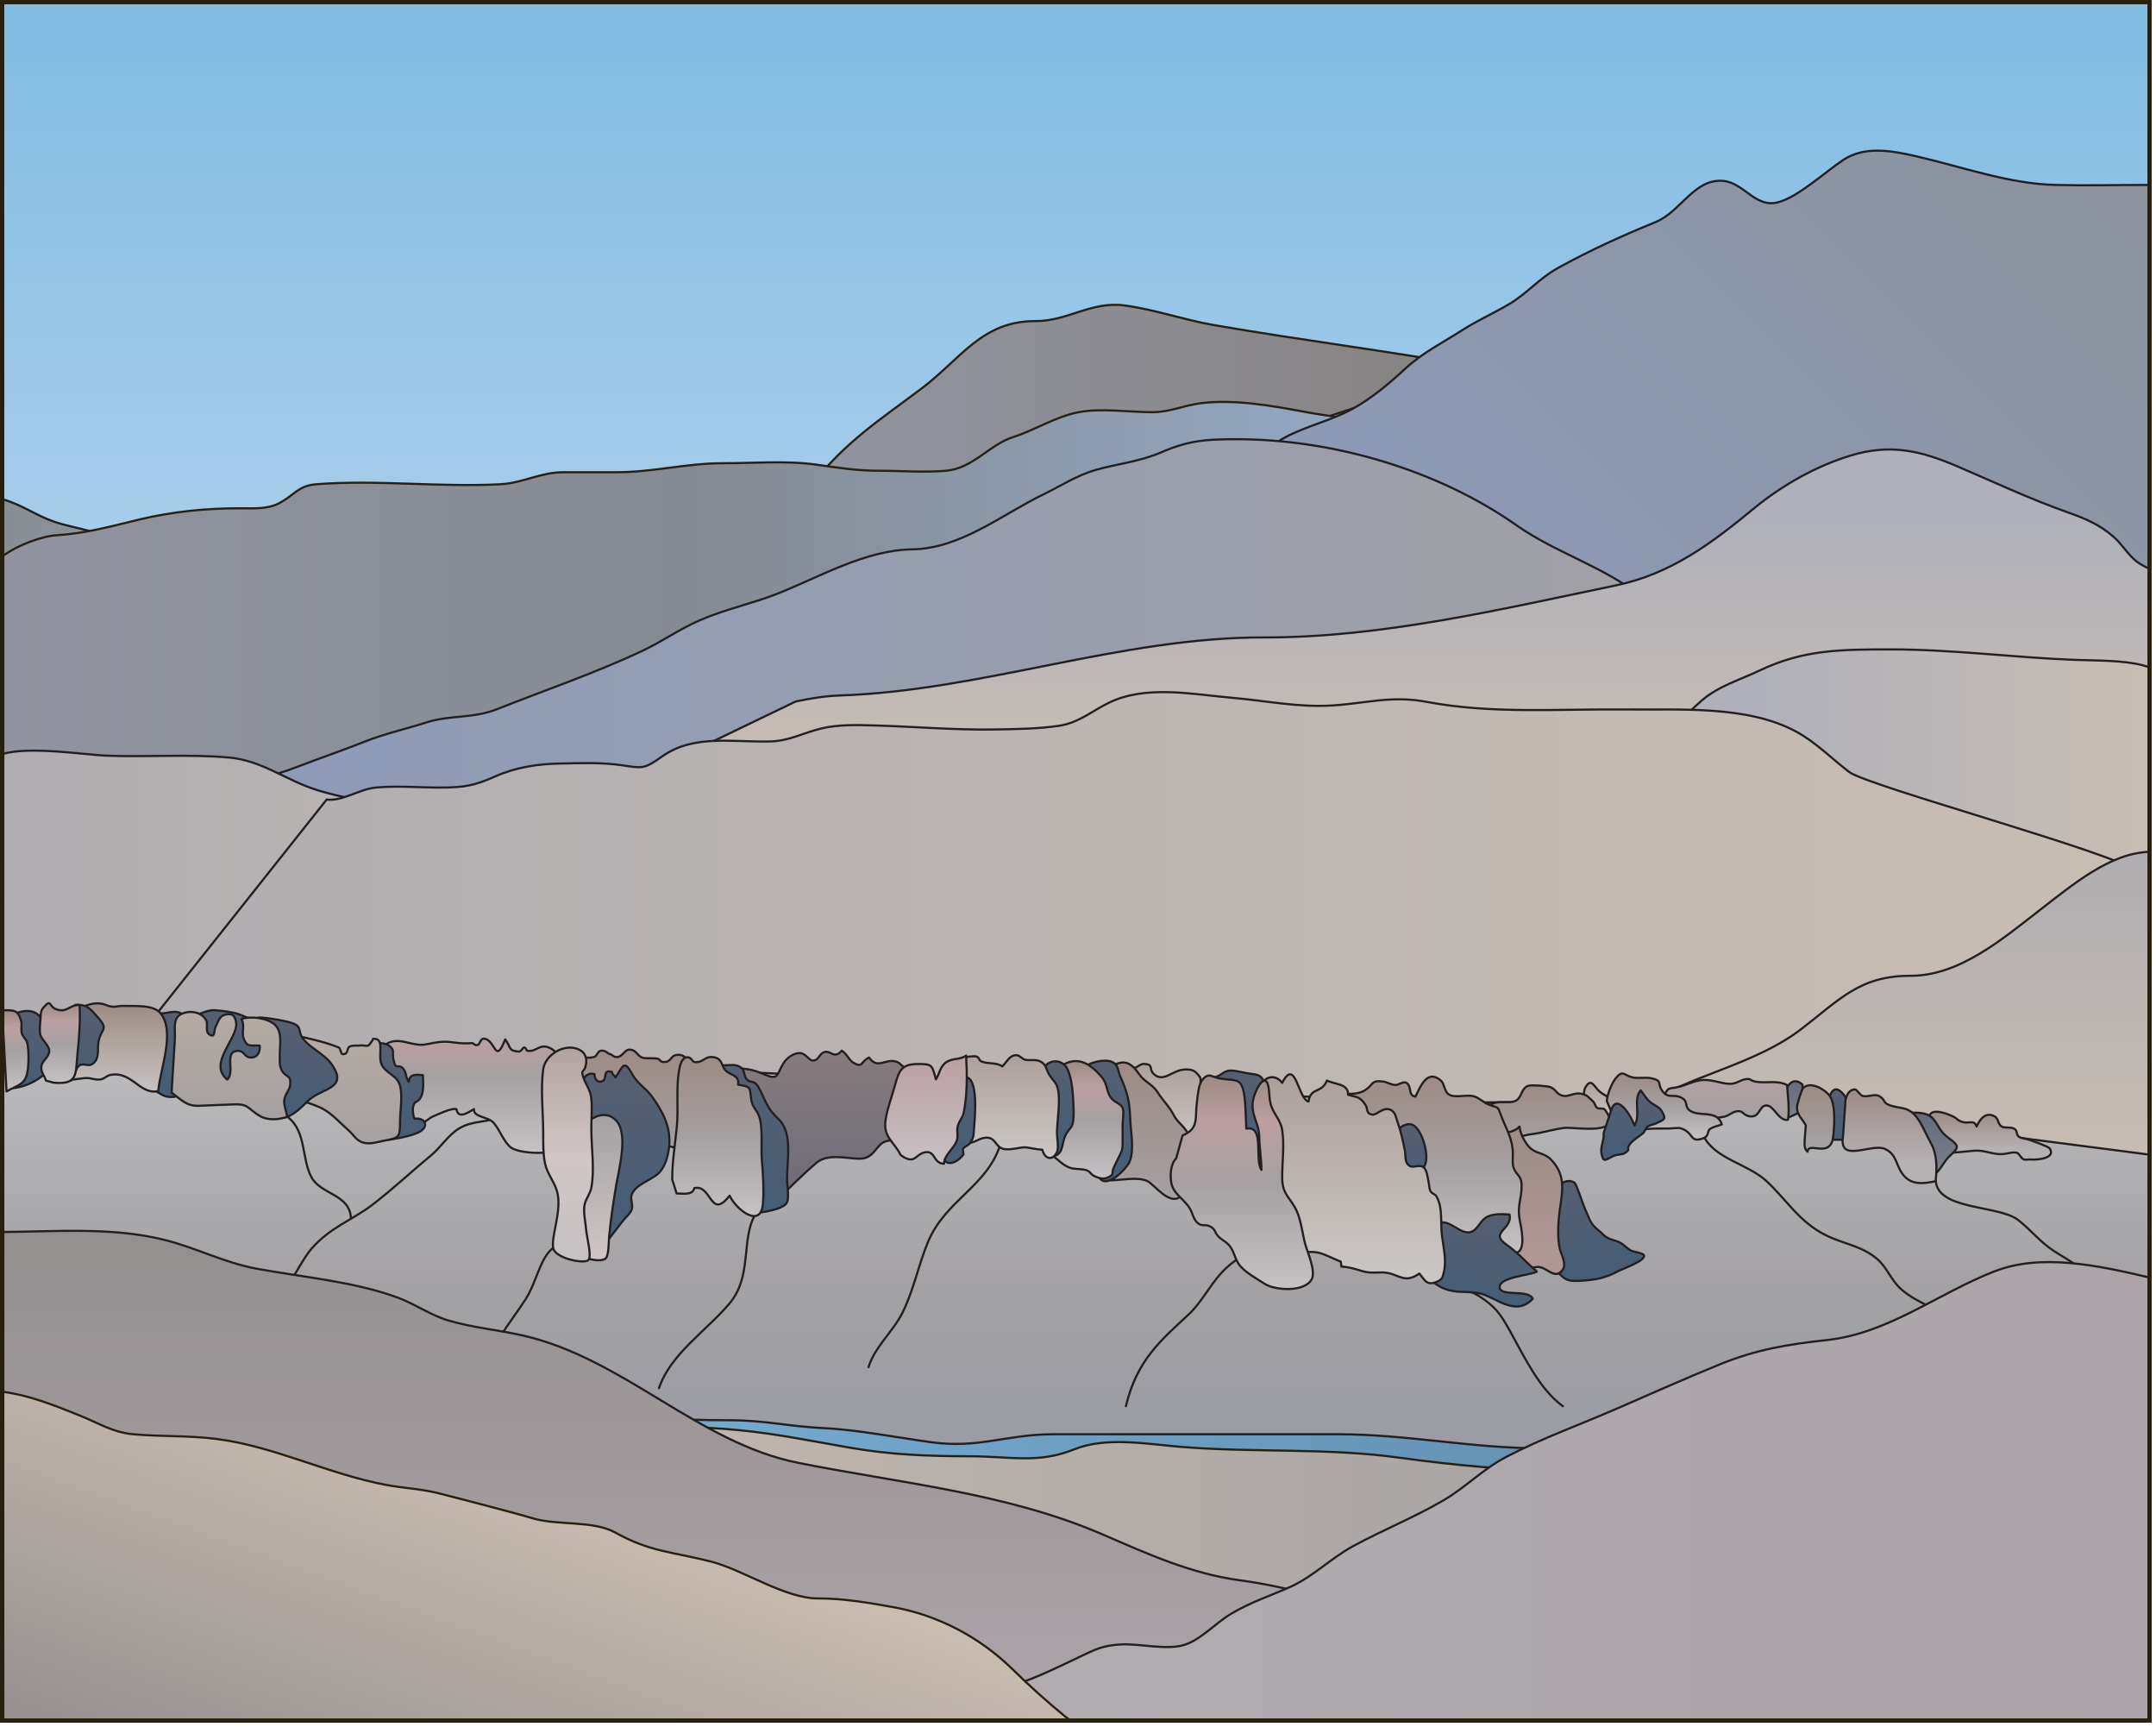 
        <svg xmlns:rdf="http://www.w3.org/1999/02/22-rdf-syntax-ns#" xmlns="http://www.w3.org/2000/svg" xmlns:cc="http://creativecommons.org/ns#" xmlns:xlink="http://www.w3.org/1999/xlink" xmlns:dc="http://purl.org/dc/elements/1.1/" x="0px" y="0px" width="502" height="402" viewBox="0 0 502 402" xml:space="preserve">
            <title>USA OR: John Day Fossil Beds National Monument</title>
            <desc xmlns:ian_image_library="https://ian.umces.edu/media-library/">
                <ian_image_library:title>USA OR: John Day Fossil Beds National Monument</ian_image_library:title>
                <ian_image_library:descr>Illustration of John Day Fossil Beds National Monument in Oregon, USA</ian_image_library:descr>
                <ian_image_library:scene>
                    <ian_image_library:contains>diagram, template, base, ecosystem, terrestrial, desert, United States of America, USA, Oregon, OR, John, Day, Fossil, Beds, National, Monument National Park, Service, NPS, John, Day River, Basin, geological, formations</ian_image_library:contains>
                    <ian_image_library:when>2005-04-04</ian_image_library:when>
                </ian_image_library:scene>
            </desc>
            
 <defs></defs>
 <linearGradient id="ian_symbols_de2d60f26cb7a52499489525cc0eea57" y2="171.88" gradientUnits="userSpaceOnUse" x2="250.5" y1=".5" x1="250.5">
  <stop stop-color="#82BCE4" offset=".034"/>
  <stop stop-color="#B5D4EC" offset="1"/>
 </linearGradient>
 <rect height="171.38" width="500" stroke="#272010" y=".5" x=".499" stroke-width=".5" fill="url(#ian_symbols_de2d60f26cb7a52499489525cc0eea57)"/>
 <linearGradient id="ian_symbols_06734100b9f05584a57154f665933840" y2="332.87" gradientUnits="userSpaceOnUse" x2="500.5" y1="332.87" x1="4.168">
  <stop stop-color="#82BCE4" offset="0"/>
  <stop stop-color="#5882A1" offset="1"/>
 </linearGradient>
 <rect height="55.694" width="496.33" stroke="#272010" y="305.02" x="4.167" stroke-width=".5" fill="url(#ian_symbols_06734100b9f05584a57154f665933840)"/>
 <linearGradient id="ian_symbols_8c52a914a5a686a4c94cafa77a0d7e4d" y2="364.87" gradientUnits="userSpaceOnUse" x2="403.16" y1="364.87" x1="69.11">
  <stop stop-color="#CABDB1" offset="0"/>
  <stop stop-color="#A3A1A3" offset="1"/>
 </linearGradient>
 <path stroke="#272010" stroke-width=".5" d="m69.11 332.46h50.817c17.205 0 34.952-1.188 52.02.429 8.595.815 17.326 2.606 25.897 4.088 9.649 1.671 18.116 1.983 27.93 2.004 9.639.022 15.918 1.782 24.323-1.604 7.46-3.003 16.814-1.25 24.729-.595 17.41 1.438 33.992.149 51.359 2.578 25.107 3.509 51.653 4.26 76.975 3.351l-148.67 54.992-175.16-39.61-10.22-25.63z" fill="url(#ian_symbols_8c52a914a5a686a4c94cafa77a0d7e4d)"/>
 <linearGradient id="ian_symbols_a02adb6dae57dee431aee42bc48f36dc" y2="92.651" gradientUnits="userSpaceOnUse" x2="344.15" y1="92.651" x1="188.98">
  <stop stop-color="#9194A0" offset="0"/>
  <stop stop-color="#868281" offset="1"/>
 </linearGradient>
 <path stroke="#272010" stroke-width=".5" d="m188.98 112.96c7.619-9.995 15.999-15.29 25.689-22.604 9.104-6.867 13.971-15.654 26.414-15.611 7.524.027 12.975-4.664 20.701-3.648 6.958.916 13.875 3.367 20.895 4.581 20.45 3.537 41.108 6.099 61.478 9.786l-87.808 28.895-67.37-1.4z" fill="url(#ian_symbols_a02adb6dae57dee431aee42bc48f36dc)"/>
 <linearGradient id="ian_symbols_417b46383ce895246d94567d2e98cdf4" y2="123.88" gradientUnits="userSpaceOnUse" x2="27.992" y1="123.88" x1=".768">
  <stop stop-color="#878E94" offset="0"/>
  <stop stop-color="#8C939D" offset="1"/>
 </linearGradient>
 <path stroke-linejoin="round" d="m12.442 121.38c-4.219-1.477-7.393-3.908-11.674-5.11v15.22l27.225-4.439c-4.584-3.72-10.275-3.82-15.551-5.67z" stroke="#231F20" stroke-linecap="round" stroke-width=".5" fill="url(#ian_symbols_417b46383ce895246d94567d2e98cdf4)"/>
 <linearGradient id="ian_symbols_164df0af11068504a95608708a3d6a65" y2="143.68" gradientUnits="userSpaceOnUse" x2="323.48" y1="143.68" x1=".768">
  <stop stop-color="#9194A0" offset="0"/>
  <stop stop-color="#858A92" offset=".494"/>
  <stop stop-color="#93A8C3" offset=".972"/>
 </linearGradient>
 <path stroke="#272010" stroke-width=".5" d="m323.48 100.14c-5.372-2.428-13.772-3.154-19.607-4.254-7.527-1.421-16.412-2.983-24.119-2.051-4.167.502-7.218 2.117-11.576 2.11-5.39-.011-11.777-.995-17.032.003-5.321 1.009-10.151 4.16-15.222 5.785-5.599 1.796-9.366 7.277-15.596 7.84-5.13.463-10.523.003-15.68.003-5.11 0-9.494-.693-14.425-1.398-7.127-1.018-14.717-.349-21.934-.349-8.577 0-16.417 2.141-24.987 2.096-4.018-.02-8.037.025-12.056 0-5.348-.033-9.452 2.512-14.756 2.795-14.217.756-28.658-1.108-42.849.002-4.241.332-5.032 2.498-8.618 4.399-2.708 1.438-5.999 1.198-9.077 1.193-7.989-.015-15.914.794-23.478 2.606-6.804 1.631-12.434 3.251-19.458 3.684-3.052.189-8.711 2.148-12.243 4.746v64.462h91.688l231.04-93.67z" fill="url(#ian_symbols_164df0af11068504a95608708a3d6a65)"/>
 <linearGradient id="ian_symbols_96c93591b4670534718821445efd5ddf" y2="43.05" gradientUnits="userSpaceOnUse" x2="500.48" y1="183.57" x1="359.96">
  <stop stop-color="#8D9BB9" offset="0"/>
  <stop stop-color="#8C939D" offset="1"/>
 </linearGradient>
 <path stroke-linejoin="round" d="m499.68 43.051c-7.028 0-14.077.174-21.103 0-10.896-.273-21.714-4.215-32.269-6.642-5.875-1.352-12.107-2.493-17.12.817-4.232 2.795-10.363 8.52-15.084 9.833-5.367 1.491-7.926-4.425-12.781-4.939-6.756-.714-9.998 7.18-15.784 9.548-7.896 3.231-15.326 6.587-22.805 10.723-4.396 2.431-7.036 5.832-11.342 8.391-3.736 2.221-7.288 3.734-10.889 6.046-4.75 3.049-9.229 5.216-13.437 9.114-3.56 3.299-7.67 6.728-11.907 9.105-5.052 2.836-10.935 4.051-16.018 6.807-4.385 2.377-8.079 6.604-12.6 8.307l213.96 79.69v-146.78c-.27-.004-.54-.019-.82-.019z" stroke="#231F20" stroke-linecap="round" stroke-width=".5" fill="url(#ian_symbols_96c93591b4670534718821445efd5ddf)"/>
 <linearGradient id="ian_symbols_7ed75cb098170474016301a7cbddd20f" y2="149.64" gradientUnits="userSpaceOnUse" x2="421.28" y1="149.64" x1="49.494">
  <stop stop-color="#8D9BB9" offset="0"/>
  <stop stop-color="#A3A1A3" offset="1"/>
 </linearGradient>
 <path stroke-linejoin="round" d="m421.28 158.63c-7.87.209-14.934-5.302-21.35-8.83-6.6-3.631-12.403-6.723-18.166-11.244-8.514-6.68-19.723-9.99-28.654-16.277-18.288-12.873-42.685-20.039-65.176-20.039-7.062 0-11.109.259-17.491 3.027-5.147 2.234-10.563 2.725-15.523 4.178-4.253 1.248-8.214 3.826-12.034 5.669-9.468 4.564-19.174 12.588-30.437 12.759-11.076.166-21.554 6.443-31.725 10.434-5.702 2.236-11.882 3.488-17.918 6.135-4.706 2.065-8.556 4.836-13.093 6.988-10.851 5.147-22.991 9.28-34.121 13.695-5.426 2.154-10.913 1.3-16.289 3.034-4.583 1.481-9.702 2.606-14.271 4.431-5.036 2.011-10.411 3.825-15.649 5.848-7.001 2.701-11.606 3.465-19.322 3.496l-.568 15.104 371.79-38.4z" stroke="#231F20" stroke-linecap="round" stroke-width=".5" fill="url(#ian_symbols_7ed75cb098170474016301a7cbddd20f)"/>
 <linearGradient id="ian_symbols_bdb9ab820448ab34394a244b2017bbf1" y2="178.98" gradientUnits="userSpaceOnUse" x2="330.8" y1="104.63" x1="330.8">
  <stop stop-color="#AFB0BA" offset=".208"/>
  <stop stop-color="#C8BDB3" offset="1"/>
 </linearGradient>
 <path stroke-linejoin="round" d="m497.47 130.68c-1.934-1.479-3.376-3.973-5.237-5.626-3.334-2.964-6.876-4.411-10.887-5.831-8.821-3.123-17.069-7.013-25.664-10.694-8.512-3.645-15.54-5.259-24.625-2.536-8.163 2.445-16.178 7.002-22.636 12.324-9.859 8.127-19.343 15.279-32.202 17.952-26.517 5.509-54.582 12.168-81.758 12.106-33.596-.076-65.565 12.388-98.967 13.518-3.53.121-6.81.688-10.235 1.397l-24.16 11.65 339.4 4.037v-46.55c-1.11-.51-2.15-1.08-3.03-1.75z" stroke="#231F20" stroke-linecap="round" stroke-width=".5" fill="url(#ian_symbols_bdb9ab820448ab34394a244b2017bbf1)"/>
 <linearGradient id="ian_symbols_3743de602f2a90b4558fa3e3090a006f" y2="224.52" gradientUnits="userSpaceOnUse" x2="224.29" y1="224.52" x1=".765">
  <stop stop-color="#B0ADB1" offset="0"/>
  <stop stop-color="#C8BDB3" offset="1"/>
 </linearGradient>
 <path stroke-linejoin="round" d="m203.77 209.09c-16.101-8.578-36.106-11.85-54.227-14.469-9.855-1.425-19.299.164-28.858-3.03-7.455-2.492-14.19-2.737-22.14-3.471-8.144-.755-16.735-1.76-24.659-4.199-7.274-2.237-12.805-6.882-20.52-7.581-9.553-.864-19.25-.043-28.888-.454-4.531-.192-17.7-2.231-23.706-.403l-.003 98.849s69.174-42.442 83.882-41.112 18.84-2.613 30.939-5.757c12.099-3.145 22.271-10.438 35.316-11.646 13.044-1.206 73.387-.329 73.387-.329-7.07-.97-14.31-3.09-20.52-6.4z" stroke="#231F20" stroke-linecap="round" stroke-width=".5" fill="url(#ian_symbols_3743de602f2a90b4558fa3e3090a006f)"/>
 <linearGradient id="ian_symbols_dd90a7af0f24fbb46d8e39fb3660308a" y2="180.43" gradientUnits="userSpaceOnUse" x2="500.5" y1="180.43" x1="382.25">
  <stop stop-color="#AFB0BA" offset=".208"/>
  <stop stop-color="#C8BDB3" offset="1"/>
 </linearGradient>
 <path stroke-linejoin="round" d="m498.93 154.86c-4.712-1.212-10.931-1.071-15.856-1.26-14.237-.544-28.366-2.435-42.729-2.435-11.631 0-20.371.011-30.65 4.914-4.729 2.257-9.483 3.56-13.517 7.022-4.257 3.651-7.354 8.372-13.928 7.637l118.26 38.97v-54.359c-.52-.18-1.04-.34-1.57-.48z" stroke="#231F20" stroke-linecap="round" stroke-width=".5" fill="url(#ian_symbols_dd90a7af0f24fbb46d8e39fb3660308a)"/>
 <linearGradient id="ian_symbols_da3c68eddc506cf4658136639ab421c5" y2="212.82" gradientUnits="userSpaceOnUse" x2="497.1" y1="212.82" x1="17.765">
  <stop stop-color="#B0ADB1" offset="0"/>
  <stop stop-color="#C8BDB3" offset="1"/>
 </linearGradient>
 <path stroke-linejoin="round" d="m76.079 186.12c3.652.435 7.612-2.438 11.384-2.793 4.93-.465 10.137-.001 15.083-.002 5.51-.003 7.967-.459 12.759-2.59 4.823-2.146 9.898-2.913 15.076-3.004 4.607-.082 9.393-.287 13.939.337 5.266.725 5.44 1.146 9.813-1.965 7.284-5.18 16.244-3.339 24.961-3.499 4.708-.088 7.743-1.987 12.219-3.052 3.988-.949 8.421-.801 12.633-.676 9.168.269 18.25 1.07 27.494.931 4.842-.074 10.343-.146 15.133-.861 4.678-.698 7.645-3.449 11.712-5.406 8.666-4.169 19.517-1.89 28.746-1.095 7.732.664 15.283 2.274 23.231 1.769 7.91-.508 13.793-2.38 21.997-.827 15.205 2.879 30.96 1.593 46.469 1.761 12.609.136 28.122-.967 39.424 5.116 4.578 2.463 8.348 6.335 12.407 9.436 4.28 3.268 62.983 19.166 66.539 23.016l-67.972 61.814-3.689-8.639-407.67 3.659 58.309-73.45z" stroke="#231F20" stroke-linecap="round" stroke-width=".5" fill="url(#ian_symbols_da3c68eddc506cf4658136639ab421c5)"/>
 <linearGradient id="ian_symbols_2f6e2cf6787d6b84759606e27253ee1d" y2="273.2" gradientUnits="userSpaceOnUse" x2="441.14" y1="198.27" x1="441.14">
  <stop stop-color="#B0ADB1" offset="0"/>
  <stop stop-color="#C8BDB3" offset="1"/>
 </linearGradient>
 <path stroke-linejoin="round" d="m474.72 212.02c-8.467 6.541-18.534 15.147-29.858 15.118-11.828-.027-16.492 5.526-25.392 12.351-11.243 8.623-26.229 10.718-37.681 18.408l40.547-2.273 78.165 17.58v-74.924c-9.16.30-17.59 7.4-25.78 13.73z" stroke="#231F20" stroke-linecap="round" stroke-width=".5" fill="url(#ian_symbols_2f6e2cf6787d6b84759606e27253ee1d)"/>
 <linearGradient id="ian_symbols_1b029dde1e75eea459202998d2ec170e" y2="337.58" gradientUnits="userSpaceOnUse" x2="250.63" y1="242.09" x1="250.63">
  <stop stop-color="#BCBBBE" offset=".039"/>
  <stop stop-color="#A3A1A3" offset=".601"/>
  <stop stop-color="#9A9CA5" offset="1"/>
 </linearGradient>
 <path stroke-linejoin="round" d="m409.2 256.96l-23.23 1.862-385.2-16.738v80.858c8.979 3.479 29.723 4.245 33.098 4.422 22.896 1.212 46.213-.034 69.142-.034 22.271 0 44.395 3.316 66.441 3.263 8.894-.022 13.897 1.458 22.781 1.866 7.001.32 17.6 2.297 24.624 3.26 11.087 1.52 17.522-1.859 28.339-1.863 9.58-.002 19.16 0 28.742 0h37.7c15.964 0 30.945 3.263 47.008 3.263 25.146 0 50.086.465 75.265.465h44.778c6.422 0 14.512-.915 21.814-.215v-68.592l-91.29-11.81z" stroke="#231F20" stroke-linecap="round" stroke-width=".5" fill="url(#ian_symbols_1b029dde1e75eea459202998d2ec170e)"/>
 <path stroke-linejoin="round" d="m57.262 304.96c7.925 1.657 11.312-9.78 15.333-14.368 4.258-4.861 9.393-6.592 13.938-10.025 4.527-3.42 9.487-8.044 13.78-11.573 2.268-1.863 4.05-4.804 6.588-6.325 3.418-2.05 6.77-1.13 10.295-3.146" stroke="#231F20" stroke-linecap="round" stroke-width=".5" fill="none"/>
 <path stroke-linejoin="round" d="m112.32 321.04c.99-6.876 6.401-12.905 10.063-18.613 2.556-3.983 3.34-9.526 6.3-11.85" stroke="#231F20" stroke-linecap="round" stroke-width=".5" fill="none"/>
 <path stroke-linejoin="round" d="m202.22 318.24c1.463-4.723 5.676-8.249 7.857-12.563 2.57-5.092 3.734-11.04 5.889-16.328 4.075-10.01 13.715-12.985 16.919-22.839" stroke="#231F20" stroke-linecap="round" stroke-width=".5" fill="none"/>
 <path stroke-linejoin="round" d="m396.66 264.42c2.504 5.288 10.35 6.533 14.614 10.484 4.858 4.496 7.72 9.665 14.046 12.721 4.208 2.034 8.239 2.408 11.773 5.454 2.347 2.024 3.206 4.933 5.579 7.024 4.076 3.596 10.209 5.154 14.618 8.354" stroke="#231F20" stroke-linecap="round" stroke-width=".5" fill="none"/>
 <path stroke-linejoin="round" d="m67.037 260.06c4.333 3.32 3.15 9.766 5.509 14.009 2.267 4.082 8.944 3.883 9.168 9.549" stroke="#231F20" stroke-linecap="round" stroke-width=".5" fill="none"/>
 <path stroke-linejoin="round" d="m262.15 327.33c2.544-10.74 8.218-15.4 14.649-21.399 2.88-2.688 4.774-6.519 7.496-9.534 3.023-3.35 5.55-4.128 9.215-6.816" stroke="#231F20" stroke-linecap="round" stroke-width=".5" fill="none"/>
 <path stroke-linejoin="round" d="m450.72 274.78c.32 6.972 14.595 5.675 19.158 9.188 2.929 2.259 5.016 5.028 8.279 7.188 4.149 2.746 7.02 3.395 8.399 8.911" stroke="#231F20" stroke-linecap="round" stroke-width=".5" fill="none"/>
 <path stroke-linejoin="round" d="m178.52 279.8c-7.378 5.3-2.265 16.07-8.674 23.629-5.474 6.455-13.722 11.73-16.416 19.71" stroke="#231F20" stroke-linecap="round" stroke-width=".5" fill="none"/>
 <path stroke-linejoin="round" d="m335.33 294.48c.646 5.755 5.4 4.891 8.942 7.148 3.858 2.46 5.083 4.213 7.24 8.076 3.222 5.768 6.911 13.695 12.392 17.63" stroke="#231F20" stroke-linecap="round" stroke-width=".5" fill="none"/>
 <linearGradient id="ian_symbols_4f8a272984c586e459d9c9db59532d60" y2="253.3" gradientUnits="userSpaceOnUse" x2="7.792" y1="235.33" x1="7.792">
  <stop stop-color="#575F71" offset="0"/>
  <stop stop-color="#445D75" offset="1"/>
 </linearGradient>
 <path stroke-linejoin="round" d="m2.537 236.45c1.72-1.07 4.919-1.882 6.617.052.971 1.104.397 2.324 1.07 3.483.459.797 1.69 1.019 2.189 2.076 2.857 6.061-4.591 10.954-9.622 11.24l-.254-16.85z" stroke="#231F20" stroke-linecap="round" stroke-width=".5" fill="url(#ian_symbols_4f8a272984c586e459d9c9db59532d60)"/>
 <linearGradient id="ian_symbols_8b13427e5cead524f54f78c275c04bbe" y2="240.14" gradientUnits="userSpaceOnUse" x2=".634" y1="235.17" x1=".634">
  <stop stop-color="#9D8B85" offset="0"/>
  <stop stop-color="#BB9FA1" offset=".219"/>
  <stop stop-color="#A5A0A1" offset=".506"/>
  <stop stop-color="#C6C1C4" offset="1"/>
 </linearGradient>
 <path stroke-linejoin="round" d="m.5 235.17l.267 4.964v-4.966c-.091.01-.171.01-.267.01z" stroke="#231F20" stroke-linecap="round" stroke-width=".5" fill="url(#ian_symbols_8b13427e5cead524f54f78c275c04bbe)"/>
 <linearGradient id="ian_symbols_e7239cc7d8acce94111733a5c6cfb193" y2="254.06" gradientUnits="userSpaceOnUse" x2="3.701" y1="235.17" x1="3.701">
  <stop stop-color="#9D8B85" offset="0"/>
  <stop stop-color="#BB9FA1" offset=".219"/>
  <stop stop-color="#A5A0A1" offset=".506"/>
  <stop stop-color="#C6C1C4" offset="1"/>
 </linearGradient>
 <path stroke-linejoin="round" d="m6.311 242.63c-.17-.619-1.018-1.337-1.228-2.088-.269-.963.103-2.025-.193-3.02-.746-2.508-1.762-2.361-4.122-2.356v4.966l.751 13.929c2.568-1.479 4.259-1.547 4.835-4.342.355-1.71.406-5.45-.043-7.09z" stroke="#231F20" stroke-linecap="round" stroke-width=".5" fill="url(#ian_symbols_e7239cc7d8acce94111733a5c6cfb193)"/>
 <linearGradient id="ian_symbols_58f438c780e46174ed86f1a25b3eb9bf" y2="255.35" gradientUnits="userSpaceOnUse" x2="38.938" y1="234.66" x1="38.938">
  <stop stop-color="#575F71" offset="0"/>
  <stop stop-color="#445D75" offset="1"/>
 </linearGradient>
 <path stroke-linejoin="round" d="m34.86 234.66c1.616 2.792 5.496-.167 7.4 1.313 1.335 1.039.49 7.013.49 8.599 0 3.093.147 6.318-1.018 8.973-.672 1.53-.081 1.87-2.278 1.795-1.702-.061-2.793-1.341-4.339-2.044l-.255-18.64z" stroke="#231F20" stroke-linecap="round" stroke-width=".5" fill="url(#ian_symbols_58f438c780e46174ed86f1a25b3eb9bf)"/>
 <linearGradient id="ian_symbols_edbcd106f77e651491e54c5087114d22" y2="254.09" gradientUnits="userSpaceOnUse" x2="26.824" y1="233.55" x1="26.824">
  <stop stop-color="#9D8B85" offset="0"/>
  <stop stop-color="#B5ABA4" offset=".556"/>
  <stop stop-color="#C6C1C4" offset="1"/>
 </linearGradient>
 <path stroke-linejoin="round" d="m14.754 251c1.79.699 3.759-.039 5.403-.063 1.073-.016 2.105.524 3.27.317.963-.172 1.321-.842 2.272-1.034 4.976-1.003 6.885 4.752 11.16 3.747.356-4.93 4.112-13.918.432-18.209-1.682-1.962-6.299-1.514-8.78-1.608-.712-.027-1.582.235-2.233.188-1.3-.104-1.594-.556-2.828-.737-1.988-.289-3.547.619-5.386 1.062l-3.31 16.33z" stroke="#231F20" stroke-linecap="round" stroke-width=".5" fill="url(#ian_symbols_edbcd106f77e651491e54c5087114d22)"/>
 <linearGradient id="ian_symbols_b4c8bbb83b3d42f461685854c0cdb85a" y2="251.53" gradientUnits="userSpaceOnUse" x2="20.329" y1="233.89" x1="20.329">
  <stop stop-color="#575F71" offset="0"/>
  <stop stop-color="#445D75" offset="1"/>
 </linearGradient>
 <path stroke-linejoin="round" d="m17.044 238.75c0 4.387-.742 8.294-.47 12.782.811-.833.925-2.666 1.73-3.373 1.01-.888 2.077.163 3.094-.435 1.936-1.137 1.199-3.553 1.551-5.331.577-2.914 2.369-2.702.007-5.373-1.822-2.062-2.56-3.26-5.403-3.12l-.509 4.85z" stroke="#231F20" stroke-linecap="round" stroke-width=".5" fill="url(#ian_symbols_b4c8bbb83b3d42f461685854c0cdb85a)"/>
 <linearGradient id="ian_symbols_f7b0a7dfd9f94fc4cd6dd0a4d847303e" y2="252.58" gradientUnits="userSpaceOnUse" x2="53.458" y1="235.14" x1="53.458">
  <stop stop-color="#575F71" offset="0"/>
  <stop stop-color="#445D75" offset="1"/>
 </linearGradient>
 <path stroke-linejoin="round" d="m44.787 236.19c1.999.13 3.167-1.202 5.358-1.032 1.689.132 4.052.405 5.58.97 3.986 1.47 6.889 3.73 6.879 8.255-.007 3.328.583 5.263-2.856 6.685-2.15.888-4.762 1.05-7.014 1.4-6.921 1.077-5.013-6.17-8.456-9.894l.509-6.38z" stroke="#231F20" stroke-linecap="round" stroke-width=".5" fill="url(#ian_symbols_f7b0a7dfd9f94fc4cd6dd0a4d847303e)"/>
 <linearGradient id="ian_symbols_0e0aa773302a3214f11e365329ea8652" y2="252.09" gradientUnits="userSpaceOnUse" x2="13.936" y1="233.52" x1="13.936">
  <stop stop-color="#9D8B85" offset="0"/>
  <stop stop-color="#BB9FA1" offset=".219"/>
  <stop stop-color="#A5A0A1" offset=".506"/>
  <stop stop-color="#C6C1C4" offset="1"/>
 </linearGradient>
 <path stroke-linejoin="round" d="m10.681 251.51c-.359-1.23-1.211-1.905-1.036-3.327.16-1.309 1.825-2.094 1.823-3.587 0-1.25-1.792-2.538-2.083-3.751-.221-.916-.065-2.42.024-3.363.109-1.146-.075-2.056.751-3.006 1.802-2.073 1.245-.229 2.799.396 2.672 1.073 3.165-1.053 5.574-.938.215 3.874-.121 7.663-.497 11.424-.467 4.664.195 7.189-5.574 6.664l-1.781-.50z" stroke="#231F20" stroke-linecap="round" stroke-width=".5" fill="url(#ian_symbols_0e0aa773302a3214f11e365329ea8652)"/>
 <linearGradient id="ian_symbols_c421713005b9cb54c9e6a370ae910153" y2="268.35" gradientUnits="userSpaceOnUse" x2="110.13" y1="241.77" x1="110.13">
  <stop stop-color="#BB9FA1" offset="0"/>
  <stop stop-color="#A5A0A1" offset=".326"/>
  <stop stop-color="#C6C1C4" offset="1"/>
 </linearGradient>
 <path stroke-linejoin="round" d="m89.837 243.09c3.162-2.037 6.002.683 9.434-.001 2.444-.488 3.812-.815 6.322-.439 1.347.2 2.774.283 4.167.165.634-.053.604.577 1.401.445.645-.104.629-1.588 1.582-1.477 2.693.313 2.516 6.215 4.889.154 1.435 1.958.659 2.613 3.071 2.837 1.042.098 1.074-2.039 2.012-.19 2.087.416 2.869-1.686 5.103-.737 2.679 1.141 2.491 3.425 2.488 6.118-.003 3.803.262 7.712 0 11.508-.098 1.426.108 4.362-.509 5.62-.938 1.917-8.97 1.434-10.837.014-1.668-1.268-2.65-4.239-4.033-5.755-1.398-1.529-4.751-1.245-4.563-3.176-1.185.631-3.671 2.53-4.084-.003-1.193-.32-4.331 1.253-5.545 1.733-.442.179-1.462 1.024-2.06 1.35-1.08.582-1.928.921-3.24 1.238l-5.603-19.39z" stroke="#231F20" stroke-linecap="round" stroke-width=".5" fill="url(#ian_symbols_c421713005b9cb54c9e6a370ae910153)"/>
 <linearGradient id="ian_symbols_ff339b953cc847c459f3f57e83942e6b" y2="265.3" gradientUnits="userSpaceOnUse" x2="92.888" y1="242.79" x1="92.888">
  <stop stop-color="#575F71" offset="0"/>
  <stop stop-color="#445D75" offset="1"/>
 </linearGradient>
 <path stroke-linejoin="round" d="m90.602 265.3s5.362-.71 7.335-1.986c1.94-1.255 1.053-3.234-1.438-2.901-.292-.805-.501-1.913-.299-2.775.373-1.601.95-.846 1.674-2.037.861-1.413.66-3.438.59-5.325-1.572-.188-3.169-.299-3.269 1.55-.759-.845-.533-2.229-1.322-3.082-1.251-1.345-1.673.644-2.252-2.067-.396-1.848.476-2.251-1.218-3.395-1.023-.691-3.619-.448-3.619-.448l3.818 22.47z" stroke="#231F20" stroke-linecap="round" stroke-width=".5" fill="url(#ian_symbols_ff339b953cc847c459f3f57e83942e6b)"/>
 <linearGradient id="ian_symbols_295305cc0b852d64c51638b02e7f1513" y2="266.14" gradientUnits="userSpaceOnUse" x2="81.708" y1="241.3" x1="81.708">
  <stop stop-color="#B5ABA4" offset="0"/>
  <stop stop-color="#A5A0A1" offset="1"/>
 </linearGradient>
 <path stroke-linejoin="round" d="m69.985 241.3s5.981 1.259 8.92 2.547c.362.159.472 1.468.791 1.512 1.516.213.968-1.396 1.722-1.741.878-.402 1.654-.132 2.629-.274.471-.068 1.267.216 1.678.038.336-.146 1.296-1.573 1.114-1.552 2.897-.346 1.08 3.783 1.974 5.859.981 2.273 3.666 2.468 4.345 5.101.622 2.41-.012 5.858-.012 8.368 0 3.716-.251 3.687-3.831 4.391-1.353.263-2.861.784-4.327.518-2.06-.38-2.465-1.789-3.926-3.045-2.218-1.91-4.002-4.169-6.801-5.352-1.453-.615-4.277-1.56-4.277-1.56v-14.83z" stroke="#231F20" stroke-linecap="round" stroke-width=".5" fill="url(#ian_symbols_295305cc0b852d64c51638b02e7f1513)"/>
 <linearGradient id="ian_symbols_4d70bca0a0bf81e449f436f06064ea36" y2="260.23" gradientUnits="userSpaceOnUse" x2="69.359" y1="236.84" x1="69.359">
  <stop stop-color="#575F71" offset="0"/>
  <stop stop-color="#445D75" offset="1"/>
 </linearGradient>
 <path stroke-linejoin="round" d="m60.192 236.84c1.79 0 6.385.757 8.042 1.384 2.085.789 1.155 1.837 2.177 3.339 1.591 2.335 5.027 3.664 6.763 6.108 4.131 5.817-2.238 5.542-5.306 8.44-1.663 1.571-4.831 5.168-7.737 3.828l-3.939-23.1z" stroke="#231F20" stroke-linecap="round" stroke-width=".5" fill="url(#ian_symbols_4d70bca0a0bf81e449f436f06064ea36)"/>
 <linearGradient id="ian_symbols_daccaf567ab8c97439f8d5b6015fc0f4" y2="260.53" gradientUnits="userSpaceOnUse" x2="53.776" y1="235.55" x1="53.776">
  <stop stop-color="#B5ABA4" offset="0"/>
  <stop stop-color="#A5A0A1" offset="1"/>
 </linearGradient>
 <path stroke-linejoin="round" d="m40.72 241.8c.126-2.195-.659-4.956 1.764-5.883 2.316-.888 4.864-.063 5.611 1.814.302.757-.289 2.407.568 3.005 1.545 1.079 1.067-.781 1.521-1.668.707-1.382.87-2.53 2.239-2.871 1.843-.457 2.303.402 2.545 1.781.635 3.621-6.745 9.505-2.042 13.325 1.864-1.763-.808-6.45 2.31-6.678 1.755-.13 1.482 1.403 3.035 1.529 1.676.137 2.362-1.34 2.201-2.775-2.117-.108-2.95.461-3.734-1.634-.566-1.515.369-3.048-.541-4.544 2.044-.722 5.881-.305 7.679 1.224 1.921 1.637 1.28 4.572 1.273 6.961-.004 1.414-.171 2.659.504 3.853.949 1.677 2.122.814 1.926 3.24-.105 1.292-1.42 2.367-1.412 3.891.007 1.317.564 2.438.695 3.595-1.957.684-4.475.877-6.227-.123-2.965-1.692-2.662-2.946-6.275-2.764-2.614.13-5.254.166-7.835.312-3.12.175-4.23-1.357-6.573-3.064l.768-12.53z" stroke="#231F20" stroke-linecap="round" stroke-width=".5" fill="url(#ian_symbols_daccaf567ab8c97439f8d5b6015fc0f4)"/>
 <linearGradient id="ian_symbols_a6c8b43cb148de04095eedb81c72211d" y2="267.6" gradientUnits="userSpaceOnUse" x2="147.9" y1="244.33" x1="147.9">
  <stop stop-color="#9D8B85" offset="0"/>
  <stop stop-color="#A5A0A1" offset="1"/>
 </linearGradient>
 <path stroke-linejoin="round" d="m135.14 245.38c.671.956 2.063.959 3.208.649.651-.175.804-1.335 1.564-1.453 1.08-.17 1.522.678 2.174.811.58.117.646.733 1.693.66 1.047-.067 1.756-1.659 2.602-1.712 1.821-.113 1.876 1.44 3.253 1.885.676.218 2.413.046 3.328.176.872.123.564 1.001 2.044.796 1.146-.161 1.313-1.363 2.27-1.58 3.127-.716 3.572 3.236 3.315 5.64l-1.527 16.339-22.652-5.359-1.26-16.86z" stroke="#231F20" stroke-linecap="round" stroke-width=".5" fill="url(#ian_symbols_a6c8b43cb148de04095eedb81c72211d)"/>
 <linearGradient id="ian_symbols_a3e97281e82ba6841596541a18cd6d1d" y2="289.41" gradientUnits="userSpaceOnUse" x2="145.5" y1="248.02" x1="145.5">
  <stop stop-color="#575F71" offset="0"/>
  <stop stop-color="#445D75" offset="1"/>
 </linearGradient>
 <path stroke-linejoin="round" d="m135.14 252.79c.352-1.565 1.482-3.313 3.27-2.771-.005.939.618 2.134 1.783 1.679 1.361-.532-.046-2.836 2.291-2.189.149.771.536.763.808 1.287 1.764-2.495 1.934-4.352 3.881-.813 1.326 2.41 3.161 3.188 4.701 5.36 2.547 3.586 4.446 7.162 3.894 11.786-.248 2.075-.924 4.646-2.558 6.092-1.792 1.587-5.241 2.485-6.146 4.9-.346.927.343 2.317.066 3.275-.297 1.02-1.342 1.864-1.938 2.599-1.431 1.764-3.039 3.98-4.225 5.412-.391-3.191-.963-6.734.02-10.003 1.17-3.885 2.414-6.788 2.553-10.984.061-1.82.604-3.896-1.768-3.629-2.165.239-1.398 1.792-1.543 3.566-.353 4.28-.359 7.414-5.088 8.688v-24.27z" stroke="#231F20" stroke-linecap="round" stroke-width=".5" fill="url(#ian_symbols_a3e97281e82ba6841596541a18cd6d1d)"/>
 <linearGradient id="ian_symbols_0f098fd2c028cec4553d4341fcb898d9" y2="293.38" gradientUnits="userSpaceOnUse" x2="143.99" gradientTransform="matrix(.999 -.051 .051 .999 -17.878 7.652)" y1="259.65" x1="143.99">
  <stop stop-color="#A3A1A3" offset="0"/>
  <stop stop-color="#D0C6C5" offset="1"/>
 </linearGradient>
 <path stroke-linejoin="round" d="m135.44 292.24c.916.843 4.595 1.658 5.601.665.747-.731.68-4.026.785-5.097.383-3.909.972-7.921 1.644-11.913.626-3.721 2.927-12.084-.053-15.117-3.189-3.245-8.15.533-8.604 4.139l.63 27.33z" stroke="#231F20" stroke-linecap="round" stroke-width=".5" fill="url(#ian_symbols_0f098fd2c028cec4553d4341fcb898d9)"/>
 <linearGradient id="ian_symbols_78b69fb3980d1644a59dcb1b9ebf53c1" y2="278.06" gradientUnits="userSpaceOnUse" x2="192.79" y1="244.58" x1="192.79">
  <stop stop-color="#877C7F" offset="0"/>
  <stop stop-color="#6E6C78" offset="1"/>
 </linearGradient>
 <path stroke-linejoin="round" d="m170.78 248.7c2.829 0 4.404.207 6.872 1.271 3.855 1.662 3.058.205 4.817-2.546.758-1.185 2.399-2.384 3.837-2.296 1.297.08 2.097 1.703 2.857 1.733 1.641.064 1.453-1.72 3.009-2.021 1.268-.245 2.148 1.733 3.804-.267 1.201.663 1.648 2.216 2.801 2.85 2.202 1.215 1.484-.228 3.569-1.261 2.056 2.917 3.778.095 6.419.988.994.334 1.389 1.333 2.428 1.753 1.392.563 2.861-.488 3.619 1.329l-5.601 15.573s-1.525-.766-3.308 0c-1.782.764-2.29 3.318-4.837 3.83-2.545.509-7.889-1.533-10.944 1.021s-7.891 7.405-7.891 7.405l-11.46-29.34z" stroke="#231F20" stroke-linecap="round" stroke-width=".5" fill="url(#ian_symbols_78b69fb3980d1644a59dcb1b9ebf53c1)"/>
 <linearGradient id="ian_symbols_171fdc5b6c472374a97f58166c8c90a1" y2="282.4" gradientUnits="userSpaceOnUse" x2="174.99" y1="247.68" x1="174.99">
  <stop stop-color="#575F71" offset="0"/>
  <stop stop-color="#445D75" offset="1"/>
 </linearGradient>
 <path stroke-linejoin="round" d="m166.45 247.68c1.925.89 4.597-.581 6.312 1.024.613.572.468 1.829 1.077 2.501.738.812 1.572.412 2.231 1.124.853.918 1.721 3.264 2.286 4.346 1.041 1.991 1.622 2.534 3.11 4.027 3.103 3.118 1.783 9.489 1.783 13.716 0 1.303.588 4.646-.09 5.641-1.04 1.524-5.805 2.203-7.546 2.344l-9.16-34.72z" stroke="#231F20" stroke-linecap="round" stroke-width=".5" fill="url(#ian_symbols_171fdc5b6c472374a97f58166c8c90a1)"/>
 <linearGradient id="ian_symbols_c54ce78f918cc1a46996cd90b8cb03e0" y2="267.08" gradientUnits="userSpaceOnUse" x2="272.84" y1="247.65" x1="272.84">
  <stop stop-color="#ADA09B" offset=".006"/>
  <stop stop-color="#CAC6C4" offset=".949"/>
 </linearGradient>
 <path stroke-linejoin="round" d="m262.91 248.19c1.733 1.14 2.1-.619 3.562-.539 2.195.123.983 1.15 2.09 2.269 2.239 2.266 4.406-.81 7.188-.964 1.916-.109 2.583.293 3.653 1.784.285.398-.016 1.141.231 1.596.286.525 1.257.486 1.421.883.634 1.533.541 4.222.887 5.929.321 1.592.847 3.262.821 4.87l-10.689 3.063-9.16-18.89z" stroke="#231F20" stroke-linecap="round" stroke-width=".5" fill="url(#ian_symbols_c54ce78f918cc1a46996cd90b8cb03e0)"/>
 <linearGradient id="ian_symbols_975b1f799f9a7874714c869cad2706eb" y2="279.07" gradientUnits="userSpaceOnUse" x2="267.73" y1="247.31" x1="267.73">
  <stop stop-color="#9D8B85" offset="0"/>
  <stop stop-color="#A5A0A1" offset="1"/>
 </linearGradient>
 <path stroke-linejoin="round" d="m258.58 248.45c3.114-2.161 4.871-1.002 6.617 1.534 1.403 2.033 3.081 2.283 4.397 4.341 1.354 2.118 2.566 3.073 3.749 5.346 1.045 2.01 3.316 2.976 3.512 5.389.2 2.467-1.688 4.196-1.982 6.651-.164 1.364 1.092 5.691.178 6.628-2.616 2.684-6.377-2.813-8-3.459-2.496-.995-5.806-.141-8.47-.133v-26.3z" stroke="#231F20" stroke-linecap="round" stroke-width=".5" fill="url(#ian_symbols_975b1f799f9a7874714c869cad2706eb)"/>
 <linearGradient id="ian_symbols_93edb734730ebae4c9a8d8207b4ac6a3" y2="274.97" gradientUnits="userSpaceOnUse" x2="257.9" y1="246.9" x1="257.9">
  <stop stop-color="#575F71" offset="0"/>
  <stop stop-color="#445D75" offset="1"/>
 </linearGradient>
 <path stroke-linejoin="round" d="m252.22 248.7c.921-1.294 4.901-2.305 6.642-1.543 1.627.712 1.331 1.956 1.95 3.333 1.658 3.688 2.207 5.811 2.352 9.964.108 3.08.973 7.142-.14 9.947-.602 1.519-5.744 6.995-7.24 3.318l-3.56-25.02z" stroke="#231F20" stroke-linecap="round" stroke-width=".5" fill="url(#ian_symbols_93edb734730ebae4c9a8d8207b4ac6a3)"/>
 <linearGradient id="ian_symbols_1de0096786830e64312bf44030ac2a84" y2="274.33" gradientUnits="userSpaceOnUse" x2="252.94" y1="246.99" x1="252.94">
  <stop stop-color="#9D8B85" offset="0"/>
  <stop stop-color="#BB9FA1" offset=".219"/>
  <stop stop-color="#A5A0A1" offset=".506"/>
  <stop stop-color="#C6C1C4" offset="1"/>
 </linearGradient>
 <path stroke-linejoin="round" d="m246.62 248.45c3.957-2.926 7.108-1.078 9.933 2.305 1.403 1.68.935 3.287 2.229 4.913.742.934 2.182 1.241 2.604 2.22.379.875-.002 2.996-.002 3.992 0 1.491.025 2.983 0 4.474-.03 1.612-.367 1.865-.907 3.031-.385.834-.77 1.581-1.13 2.342-.715 1.506.387 1.668-1.661 2.458-.969.374-2.122-.067-2.805-.384-1.318-.613-.787-1.372-2.93-1.607-1.893-.206-2.341.022-3.937-.908-1.334-.78-2.261-2-3.685-2.667l2.3-20.16z" stroke="#231F20" stroke-linecap="round" stroke-width=".5" fill="url(#ian_symbols_1de0096786830e64312bf44030ac2a84)"/>
 <linearGradient id="ian_symbols_867f889e22cd3d149df6e8d55db07da5" y2="269.38" gradientUnits="userSpaceOnUse" x2="246.27" y1="247.05" x1="246.27">
  <stop stop-color="#575F71" offset="0"/>
  <stop stop-color="#445D75" offset="1"/>
 </linearGradient>
 <path stroke-linejoin="round" d="m242.55 249.72c.921-3.405 4.971-3.545 6.165-.51.909 2.309 1.106 5.325 1.216 7.816.048 1.104.104 2.304 0 3.404-.203 2.122-.583 1.751-1.555 3.317-1.611 2.596-.16 5.32-4.3 5.63l-1.53-19.66z" stroke="#231F20" stroke-linecap="round" stroke-width=".5" fill="url(#ian_symbols_867f889e22cd3d149df6e8d55db07da5)"/>
 <linearGradient id="ian_symbols_530dce47ff39bef4e9f696137d442bc4" y2="283.06" gradientUnits="userSpaceOnUse" x2="167.14" y1="246.04" x1="167.14">
  <stop stop-color="#9D8B85" offset="0"/>
  <stop stop-color="#A5A0A1" offset=".506"/>
  <stop stop-color="#C6C1C4" offset="1"/>
 </linearGradient>
 <path stroke-linejoin="round" d="m156.52 274.49c0-4.301.678-8.068 1.075-12.24.401-4.218-.209-8.853.504-13.035.186-1.089.563-2.877 1.731-3.087 1.191-.214 1.292 1.082 1.96 1.119 2.138.119 2.292-1.626 4.612-1.11 1.834.41 1.589 2.105 2.58 3.083 1.109 1.097 3.22.999 2.875 3.262 3.159.501 2.665.687 3.046 3.378.267 1.872 1.235 2.395 1.788 3.818 1.029 2.645.438 7.582.701 10.479.291 3.212.489 6.718.255 9.948-.436 6.031-6.229 1.51-7.764-1.79-4.565 5.841-4.115-2.737-8.234-1.745-.34 1.733-2.681 1.228-4.11 1.237l-1.04-3.33z" stroke="#231F20" stroke-linecap="round" stroke-width=".5" fill="url(#ian_symbols_530dce47ff39bef4e9f696137d442bc4)"/>
 <linearGradient id="ian_symbols_5d89db5b43dfd8442d10e098fad00ec6" y2="298.16" gradientUnits="userSpaceOnUse" x2="371.98" y1="274.91" x1="371.98">
  <stop stop-color="#575F71" offset="0"/>
  <stop stop-color="#445D75" offset="1"/>
 </linearGradient>
 <path stroke-linejoin="round" d="m361.16 276.79c1.27-.438 3.463-2.78 5.42-1.497.518.338 1.939 4.949 2.472 6.095 1.187 2.559 1.078 3.381 3.263 5.1.929.727.933 1.098 2.138 1.728.824.433 1.879.559 2.737 1.024.953.514 1.62 1.354 2.565 1.862.554.293 2.751.566 3 1.059.635 1.251-5.012 3.188-6.186 3.829-2.089 1.143-4.417 1.808-6.801 2.005-1.144.096-3.414.337-4.536-.002-1.826-.557-2.492-2.296-4.072-3.331v-17.86z" stroke="#231F20" stroke-linecap="round" stroke-width=".5" fill="url(#ian_symbols_5d89db5b43dfd8442d10e098fad00ec6)"/>
 <linearGradient id="ian_symbols_66830d016c212a2439c70b93b1cc2de2" y2="269.55" gradientUnits="userSpaceOnUse" x2="235.4" y1="245.63" x1="235.4">
  <stop stop-color="#ADA09B" offset=".006"/>
  <stop stop-color="#CAC6C4" offset=".949"/>
 </linearGradient>
 <path stroke-linejoin="round" d="m224.22 247.17c.328-1.189 1.013-1.178 2.064-1.277 2.111-.197 1.227.756 2.32 1.22 1.396.592 3.417.135 4.772 1.129 1.085-1.082 1.692-2.672 3.313-2.616.742.025 1.304.881 1.961 1.047.947.237 2.248-.071 3.141.237 1.929.664 1.64 1.848 2.541 3.316.55.901 1.426 1.624 1.774 2.563 1.031 2.788.001 7.968.001 10.996 0 1.063.447 3.375.024 4.313-.999 2.22-2.883 1.754-3.44-.477-1.303-.05-2.763-.418-3.698-.538-1.353-.171-4.069.863-5.629.267-1.701-.648-1.595-2.654-3.852-2.525-1.691.097-2.761 1.492-4.786 1.239l-.48-18.89z" stroke="#231F20" stroke-linecap="round" stroke-width=".5" fill="url(#ian_symbols_66830d016c212a2439c70b93b1cc2de2)"/>
 <linearGradient id="ian_symbols_5cb514ae44bc61f499c1b2520bd8938a" y2="261.21" gradientUnits="userSpaceOnUse" x2="372.62" y1="252.07" x1="372.62">
  <stop stop-color="#ADA09B" offset=".006"/>
  <stop stop-color="#CAC6C4" offset=".949"/>
 </linearGradient>
 <path stroke-linejoin="round" d="m369.05 257.89c0-1.126-.513-3.596-.017-4.542 1.438-2.771 2.146-.35 3.326.655 1.386 1.183 2 .994 3.003 2.369.387.53.917 2.337 1.067 3.051l-3.817 1.787-3.56-3.32z" stroke="#231F20" stroke-linecap="round" stroke-width=".5" fill="url(#ian_symbols_5cb514ae44bc61f499c1b2520bd8938a)"/>
 <linearGradient id="ian_symbols_2d6c0863887507043d2d649808efc509" y2="266.06" gradientUnits="userSpaceOnUse" x2="360.35" y1="252.66" x1="360.35">
  <stop stop-color="#9D8B85" offset="0"/>
  <stop stop-color="#A5A0A1" offset=".966"/>
 </linearGradient>
 <path stroke-linejoin="round" d="m345.89 259.17c1.028-4.174 5.191-1.753 7.197-3.035 1.299-.826 1.078-2.755 2.698-3.37.705-.269 4.551 0 5.263.31 1.476.646 1.292 1.759 3.11 2.038 1.011.152 2.54-.809 3.89-.536 1.668.337 1.643.729 2.848 1.779.479.416.465 1.073.944 1.492.417.362 1.503.049 1.742.354 5.008 6.379-6.745 4.101-9.234 4.345-2.438.241-4.961 1.104-7.47 1.416-2.693.338-5.108 1.372-7.679 2.102l-3.31-6.89z" stroke="#231F20" stroke-linecap="round" stroke-width=".5" fill="url(#ian_symbols_2d6c0863887507043d2d649808efc509)"/>
 <linearGradient id="ian_symbols_8b7cd7e41756d95415fd7f4ec2047580" y2="296.54" gradientUnits="userSpaceOnUse" x2="355.94" y1="262.24" x1="355.94">
  <stop stop-color="#9D8B85" offset="0"/>
  <stop stop-color="#AF9796" offset=".854"/>
 </linearGradient>
 <path stroke-linejoin="round" d="m347.67 265.81c1.075-2.572 4.442-1.657 6.126-3.572.183 1.632 1.158 3.615 2.342 4.843 1.504 1.557 3.362 1.164 4.982 2.827 4.083 4.2 2.297 8.43 1.82 13.792-.187 2.106-.221 4.657.179 6.716.33 1.699 1.844 3.81.602 5.329-1.945 2.377-3.73-1.35-6.262-.774-1.83.419-3.017 1.204-5.208 1.221l-4.58-30.39z" stroke="#231F20" stroke-linecap="round" stroke-width=".5" fill="url(#ian_symbols_8b7cd7e41756d95415fd7f4ec2047580)"/>
 <linearGradient id="ian_symbols_028ab2749baba8544d9e0c9ea47090c8" y2="270.73" gradientUnits="userSpaceOnUse" x2="223.31" y1="250.69" x1="223.31">
  <stop stop-color="#575F71" offset="0"/>
  <stop stop-color="#445D75" offset="1"/>
 </linearGradient>
 <path stroke-linejoin="round" d="m224.22 250.74c3.909-.896 2.716 9.799 2.545 12.263-.11 1.574-.083 1.781-.893 3.058-.364.571-1.241.775-1.564 1.274-.256.396.179 1.213-.063 1.52-2.082 2.619-5.291 2.74-4.606-1.264l4.58-16.85z" stroke="#231F20" stroke-linecap="round" stroke-width=".5" fill="url(#ian_symbols_028ab2749baba8544d9e0c9ea47090c8)"/>
 <linearGradient id="ian_symbols_0e241e7bcde8bb7485cc4ba5b78f14d4" y2="291.63" gradientUnits="userSpaceOnUse" x2="333" y1="250.61" x1="333">
  <stop stop-color="#9D8B85" offset="0"/>
  <stop stop-color="#A5A0A1" offset=".506"/>
  <stop stop-color="#C6C1C4" offset="1"/>
 </linearGradient>
 <path stroke-linejoin="round" d="m311.53 254.58c2.378 0 4.578.358 6.452-.904 1.813-1.225 1.284-2.304 4.046-1.925.979.137 1.732.723 2.828.796.875.059 1.841-.93 2.613-.481 1.324.77.292 2.924 2.087 3.208 1.2-2.377 2.746-6.497 5.917-3.757.941.813.76 2.685 2.032 3.335 1.597.817 4.36-.271 6.093.488 1.066.466 1.938 1.353 3.093 1.799 2.358.913 1.946.2 2.819 2.546 1.154 3.107 2.721 5.329 2.743 8.879.011 1.118-.172 2.521.236 3.438.805 1.813 1.871 1.666 1.799 4.279-.083 3.051-1.04 4.524-.449 7.654.279 1.488 1.571 6.99-.665 7.634-1.373.395-1.275-1.167-2.214-1.411-1.24-.322-2.604.053-3.853.165-2.485.225-5.482-.246-7.835.51l-8.654.257-19.1-36.53z" stroke="#231F20" stroke-linecap="round" stroke-width=".5" fill="url(#ian_symbols_0e241e7bcde8bb7485cc4ba5b78f14d4)"/>
 <linearGradient id="ian_symbols_58c2a75c8273f92469ba362f2ab2173c" y2="274.74" gradientUnits="userSpaceOnUse" x2="328.18" y1="261.67" x1="328.18">
  <stop stop-color="#575F71" offset="0"/>
  <stop stop-color="#445D75" offset="1"/>
 </linearGradient>
 <path stroke-linejoin="round" d="m324.26 264.79c.313-1.499 2.642-3.452 4.313-3.07 1.292.297 2.267 2.234 2.756 3.58.533 1.463 1.086 3.982.58 5.561-.452 1.398-1.911 2.568-2.56 3.885l-4.58-3.063-.51-6.89z" stroke="#231F20" stroke-linecap="round" stroke-width=".5" fill="url(#ian_symbols_58c2a75c8273f92469ba362f2ab2173c)"/>
 <linearGradient id="ian_symbols_9b7a4a2b005e44f495ea800010e2ea8b" y2="275" gradientUnits="userSpaceOnUse" x2="288.88" y1="249.2" x1="288.88">
  <stop stop-color="#575F71" offset="0"/>
  <stop stop-color="#445D75" offset="1"/>
 </linearGradient>
 <path stroke-linejoin="round" d="m282.26 250.74c1.653.183 2.433-1.412 4.017-1.534 1.37-.107 3.621.626 5.184.771 3.492.317 2.763 2.313 2.763 5.362l1.27 19.66-5.6-2.298-7.63-21.96z" stroke="#231F20" stroke-linecap="round" stroke-width=".5" fill="url(#ian_symbols_9b7a4a2b005e44f495ea800010e2ea8b)"/>
 <linearGradient id="ian_symbols_594deb9749c5fb74f97fe7c850683895" y2="304.12" gradientUnits="userSpaceOnUse" x2="345.25" y1="282.63" x1="345.25">
  <stop stop-color="#575F71" offset="0"/>
  <stop stop-color="#445D75" offset="1"/>
 </linearGradient>
 <path stroke-linejoin="round" d="m333.42 284.7c2.888-.097 2.671-.567 5.102.778 1.244.688 2.715 1.881 4.263 1.172 1.406-.64 1.973-2.751 3.615-3.468 1.579-.688 3.22-.583 5.072-.486.783 3.604-4.892 4.12-.686 7.046 2.697 1.879 4.501 4.066 7.051 6.246-1.179.85-9.058 1.24-8.645 3.773.353 2.159 6.599.251 7.698 2.555-3.9 4.212-8.333-.125-12.003-1.162-2.038-.575-4.649-.263-6.708-.653-2.515-.477-3.464-1.359-5.521-2.781l.77-13.03z" stroke="#231F20" stroke-linecap="round" stroke-width=".5" fill="url(#ian_symbols_594deb9749c5fb74f97fe7c850683895)"/>
 <linearGradient id="ian_symbols_8834237821c9af646516ca2d17d64612" y2="298.71" gradientUnits="userSpaceOnUse" x2="315.08" y1="250.07" x1="315.08">
  <stop stop-color="#ADA09B" offset=".006"/>
  <stop stop-color="#CAC6C4" offset=".949"/>
 </linearGradient>
 <path stroke-linejoin="round" d="m293.71 252.53c1.029-2.263 3.452-2.327 4.843-.468 3.109-6.118 3.658 3.729 6.118 4.349.543-3.461 3.036-1.788 4.303-4.895 1.912.97 5.059.718 4.896 3.324 2.453.659 2.72.467 4.018 2.284.719 1.009.061 2.041 1.586 2.329 1.13.213 2.696-2.076 4.491-1.013.949.563 1.025 1.576 1.368 2.517.773 2.107 1.329 4.63 1.781 6.892.195.98-.048 2.321.642 3.138 1.085 1.299 2.339-.083 3.597.668.934.556 1.049 2.504 1.299 3.611.139.62.127 1.496.447 2.049.313.539 1.093.718 1.297 1.059 1.624 2.696.945 6.266 1.374 9.458.324 2.408 1.041 5.636.446 8.105-.317 1.312-.267 1.896-1.847 2.495-2.246.854-2.57-.446-3.896-1.987-3.875 2.726-4.878-.384-9.001-.263-1.902.055-2.832.146-4.601-.392-1.627-.495-2.849-.861-4.544-.976.02-.348-.146-.848-.133-1.128-1.659-.631-3.656-1.75-5.264-2.104-2.069-.455-4.542.204-6.604.267l-6.64-39.33z" stroke="#231F20" stroke-linecap="round" stroke-width=".5" fill="url(#ian_symbols_8834237821c9af646516ca2d17d64612)"/>
 <linearGradient id="ian_symbols_7c89eb7452bd95c47d5edb2384cf757f" y2="260.27" gradientUnits="userSpaceOnUse" x2="417.48" y1="251.69" x1="417.48">
  <stop stop-color="#656B7B" offset="0"/>
  <stop stop-color="#7C818C" offset="1"/>
 </linearGradient>
 <path stroke-linejoin="round" d="m416.14 260.27c-.847-2.197-1.172-3.492-.579-5.733.498-1.879 1.928-4.033 4.143-2.074l-.254 6.291-3.31 1.51z" stroke="#231F20" stroke-linecap="round" stroke-width=".5" fill="url(#ian_symbols_7c89eb7452bd95c47d5edb2384cf757f)"/>
 <linearGradient id="ian_symbols_b89c15a50ea99a648170a51eae4c1f63" y2="270.89" gradientUnits="userSpaceOnUse" x2="215.6" y1="245.7" x1="215.6">
  <stop stop-color="#BB9FA1" offset=".006"/>
  <stop stop-color="#C6C1C4" offset="1"/>
 </linearGradient>
 <path stroke-linejoin="round" d="m209.72 268.87c-1.642-3.242-4.127-4.154-3.519-8.23.393-2.63 1.479-5.428 2.189-8.036.928-3.403 1.548-4.859 5.121-4.925 3.773-.068 3.468.363 4.412 3.572.89-1.385.924-3.091 2.536-4.081 1.451-.889 3.213-.488 4.492-1.469.24 4.398.294 9.177-.572 13.353-.223 1.074-1.275 2.163-1.451 3.453-.127.926.149 1.893-.088 2.787-.512 1.938-3.114 3.595-3.013 5.589-2.71.041-1.891-3.538-4.91-2.524-1.732.581-1.975 2.403-4.435 1.021l-.76-.51z" stroke="#231F20" stroke-linecap="round" stroke-width=".5" fill="url(#ian_symbols_b89c15a50ea99a648170a51eae4c1f63)"/>
 <linearGradient id="ian_symbols_3fade8eb6fd91a7489435e284abd00c3" y2="300.05" gradientUnits="userSpaceOnUse" x2="289.14" y1="250.36" x1="289.14">
  <stop stop-color="#9D8B85" offset="0"/>
  <stop stop-color="#BB9FA1" offset=".219"/>
  <stop stop-color="#A5A0A1" offset=".506"/>
  <stop stop-color="#C6C1C4" offset="1"/>
 </linearGradient>
 <path stroke-linejoin="round" d="m275.38 264.28c3.883-1.591 2.798-4.074 3.303-7.708.197-1.42.325-4.053 1.268-5.204 1.478-1.804 2.137-.699 3.874-.364 3.685.715 5.222-.452 5.867 3.832.385 2.563.351 5.254.491 7.875 4.4-.767 1.804 7.165 3.537 9.604-.041-2.733-.475-5.097-.523-7.834-.05-2.902-1.763-4.715-1.538-7.666.212-2.791 3.354-8.563 3.829-2.775.143 1.729.149 2.567.708 3.926.641 1.551 1.954 2.918 2.296 4.8.653 3.601.016 7.792.051 11.459.042 3.958 1.919 4.465 3.387 7.675 1.049 2.291 1.325 5.402 2.021 7.857.517 1.821 2.454 6.116 1.476 7.996-1.622 3.108-8.518 2.631-10.872 1.138-1.862-1.184-4.297-2.54-5.683-4.082-1.513-1.682-1.387-3.729-2.985-5.247-.975-.926-1.461-.896-2.373-1.94-.738-.843-.517-1.55-1.834-2.172-1.267-.6-1.838.207-2.996-.934-.85-.841-1.016-2.169-1.633-3.19-1.427-2.351-3.884-3.356-4.354-6.134-.299-1.763-.101-4.321 1.159-5.547l1.5-5.38z" stroke="#231F20" stroke-linecap="round" stroke-width=".5" fill="url(#ian_symbols_3fade8eb6fd91a7489435e284abd00c3)"/>
 <linearGradient id="ian_symbols_ed22d2e660c72c14c92b7e3575656c47" y2="260.96" gradientUnits="userSpaceOnUse" x2="401.93" y1="251.16" x1="401.93">
  <stop stop-color="#B1A0A1" offset="0"/>
  <stop stop-color="#A5A0A1" offset=".904"/>
 </linearGradient>
 <path stroke-linejoin="round" d="m387.38 255.34c1.018-2.504 1.236-1.8 3.336-2.3 1.854-.441 3.08-1.183 4.969-1.544 2.477-.474 4.846.711 6.969.798 1.528.063 2.477-.824 3.562-1.041 1.574-.316 1.072.251 2.532.524 2.63.488 4.86-.437 7.355.784.142 2.579.622 5.629.196 8.112-2.2.337-3.194-3.315-4.972-3.355-1.791-.04-1.491 3.009-4.058 2.514-1.442-.279-1.338-1.27-2.696-1.185-1.05.067-2.139 1.114-3.183 1.305-2.255.413-4.368.455-6.63 1.004l-7.38-5.6z" stroke="#231F20" stroke-linecap="round" stroke-width=".5" fill="url(#ian_symbols_ed22d2e660c72c14c92b7e3575656c47)"/>
 <linearGradient id="ian_symbols_89f1b4de45e04b54b506bf912eb2286f" y2="265.27" gradientUnits="userSpaceOnUse" x2="387.52" y1="249.88" x1="387.52">
  <stop stop-color="#9D8B85" offset="0"/>
  <stop stop-color="#A5A0A1" offset=".506"/>
  <stop stop-color="#C6C1C4" offset="1"/>
 </linearGradient>
 <path stroke-linejoin="round" d="m374.14 256.36c.011-1.425 1.121-4.195 2.023-5.312 1.734-2.141 1.85-.783 3.832-.288 1.422.354 3.06-.08 4.523.239 2.694.586 1.26 1.193 2.515 2.92 1.447 1.994 2.587.604 4.493 1.612 1.578.832.691 1.893 1.737 2.819 2.124 1.876 6.573-.241 7.637 3.381-.806.361-1.95.504-2.728 1.062-.843.604 0 1.666-1.875 2.265-2.513.803-2.093-.872-3.902-1.959-1.407-.842-2.081-.455-3.635-.414-2.148.058-4.375-.112-6.474.313-1.836.371-5.819 2.362-5.856-1.278l-2.27-5.36z" stroke="#231F20" stroke-linecap="round" stroke-width=".5" fill="url(#ian_symbols_89f1b4de45e04b54b506bf912eb2286f)"/>
 <linearGradient id="ian_symbols_ec1f28521090a52479537e90ebecbf0a" y2="265.3" gradientUnits="userSpaceOnUse" x2="428.18" y1="253.57" x1="428.18">
  <stop stop-color="#575F71" offset="0"/>
  <stop stop-color="#445D75" offset="1"/>
 </linearGradient>
 <path stroke-linejoin="round" d="m426.33 259.94c-.574-.91-.866-3.098-.471-4.318.861-2.679 2.021-2.403 3.268-1.029 2.159 2.375 1.574 7.506 1.179 10.676-1.149.054-2.31.029-3.467.033l-.51-5.36z" stroke="#231F20" stroke-linecap="round" stroke-width=".5" fill="url(#ian_symbols_ec1f28521090a52479537e90ebecbf0a)"/>
 <linearGradient id="ian_symbols_adba0ec75e5a65f4252e34808a20f17e" y2="269.96" gradientUnits="userSpaceOnUse" x2="463.39" y1="258.79" x1="463.39">
  <stop stop-color="#9D8B85" offset="0"/>
  <stop stop-color="#B5B0B3" offset=".764"/>
 </linearGradient>
 <path stroke-linejoin="round" d="m449.23 260.45c-.301-3.03 4.486-1.11 5.611-.512 1.079.573.878.898 2.267 1.277 1.268.345 2.618-.633 3.115 1.013.756-1.646 2.126-3.601 4.289-2.308.809.483.696 1.782 1.505 2.278.85.517 2.078-.021 3.077.605.685.432.306 1.336.992 1.799.664.447 1.63.434 2.36.704.748.278 4.462 1.533 4.79 2.016 1.549 2.28-2.817 2.748-4.604 2.572-.408-.039-1.032.149-1.396.008-.613-.234-1.188-1.433-1.504-1.521-1.206-.332-1.894.118-3.19.242-2.568.246-4.322-.97-6.821-.771-2.323.184-4.543.509-6.929.509l-3.57-7.91z" stroke="#231F20" stroke-linecap="round" stroke-width=".5" fill="url(#ian_symbols_adba0ec75e5a65f4252e34808a20f17e)"/>
 <linearGradient id="ian_symbols_24461e7872282de42d982432902c9c17" y2="269.98" gradientUnits="userSpaceOnUse" x2="380.17" y1="253.81" x1="380.17">
  <stop stop-color="#575F71" offset="0"/>
  <stop stop-color="#445D75" offset="1"/>
 </linearGradient>
 <path stroke-linejoin="round" d="m375.16 258.41c1.347-4.295 4.826 1.783 5.408 3.57 1.579-2.403-.425-6.041 1.45-8.172.926 1.152 1.249 1.959 2.308 2.806 1.02.813 1.953.937 2.598 2.05 1.172 2.017.524 1.886-1.288 2.809-.577.296-1.331.343-1.89.696-.669.425-.73 1.246-1.179 1.613-1.17.958-2.273 1.507-3.078 2.57-1.052 1.391.517.967-1.213 2.088-.483.311-1.619.299-2.207.499-2.018.692-2.722 2.192-3.197-.518-.28-1.574.712-3.017.505-4.653l1.78-5.37z" stroke="#231F20" stroke-linecap="round" stroke-width=".5" fill="url(#ian_symbols_24461e7872282de42d982432902c9c17)"/>
 <linearGradient id="ian_symbols_0ef026f8f5a6a8143d5112db35d0a39d" y2="273.74" gradientUnits="userSpaceOnUse" x2="448.61" y1="259" x1="448.61">
  <stop stop-color="#656B7B" offset="0"/>
  <stop stop-color="#7C818C" offset="1"/>
 </linearGradient>
 <path stroke-linejoin="round" d="m441.6 259.17c2.656 0 6.686-.855 8.468 1.214 1.539 1.784 1.435 2.875 3.503 4.403 2.887 2.134 2.553 2.23.099 4.594-1.197 1.153-2.67 4.652-4.432 4.34l-7.64-14.54z" stroke="#231F20" stroke-linecap="round" stroke-width=".5" fill="url(#ian_symbols_0ef026f8f5a6a8143d5112db35d0a39d)"/>
 <linearGradient id="ian_symbols_199a9b3712711be4811eface105b37c9" y2="268.11" gradientUnits="userSpaceOnUse" x2="422.76" y1="252.62" x1="422.76">
  <stop stop-color="#9D8B85" offset="0"/>
  <stop stop-color="#A5A0A1" offset=".832"/>
 </linearGradient>
 <path stroke-linejoin="round" d="m420.47 261.98c-.753-1.524-2.137-2.395-2.049-4.328.03-.688 1.005-3.951 1.463-4.416 1.732-1.75 5.638.62 6.433 2.349 1.071 2.33.807 6.476.517 9.004-.604 5.247-5.851.983-5.955 3.517-.89-.741-.69-1.828-.663-3.063l.25-3.06z" stroke="#231F20" stroke-linecap="round" stroke-width=".5" fill="url(#ian_symbols_199a9b3712711be4811eface105b37c9)"/>
 <linearGradient id="ian_symbols_9dee08f57cc465d4099d83083362a1a1" y2="275.39" gradientUnits="userSpaceOnUse" x2="439.95" y1="253.58" x1="439.95">
  <stop stop-color="#9D8B85" offset="0"/>
  <stop stop-color="#B5B0B3" offset=".764"/>
 </linearGradient>
 <path stroke-linejoin="round" d="m429.63 257.13c-.029-1.476.585-3.446 2.236-3.546.456-.028 1.239 1.35 1.81 1.523 1.091.332 2.849-.549 3.856.019 1.65.936.705 1.641 2.783 2.255 2.001.592 3.276.366 4.829 1.523 1.885 1.41 3.068 4.752 4.404 7.104 1.518 2.684 1.469 5.93 1.131 8.948-3.039.641-5.765.927-7.691-1.679-1.634-2.211-1.3-4.494-4.046-5.807-3.134-1.5-10.875 3.482-9.817-2.937l.51-7.39z" stroke="#231F20" stroke-linecap="round" stroke-width=".5" fill="url(#ian_symbols_9dee08f57cc465d4099d83083362a1a1)"/>
 <linearGradient id="ian_symbols_d8228569d476a8e4c536bf4de16363e2" y2="293.64" gradientUnits="userSpaceOnUse" x2="132.12" y1="243.86" x1="132.12">
  <stop stop-color="#B2A39F" offset="0"/>
  <stop stop-color="#D0C6C5" offset=".506"/>
  <stop stop-color="#C6C1C4" offset="1"/>
 </linearGradient>
 <path stroke-linejoin="round" d="m129.03 291.08c-1.273-2.043 2.055-9.167.646-13.846-.742-2.464-2.306-4.004-2.808-6.578-.435-2.234-.384-4.493-.384-6.839 0-4.809-.642-10.117-.013-14.883.443-3.362 4.941-6.258 8.412-4.594 1.374.657 1.849 2.036 1.539 3.535-.444 2.146-1.353.792-.514 3.122.636 1.766 1.594 2.712 1.78 4.787.202 2.271-.006 4.671-.006 6.958 0 4.329.817 9.516 0 13.746-.272 1.404-1.22 2.461-1.538 3.8-.397 1.663.143 3.847.279 5.491.212 2.576 1.513 6.83.496 7.597-1.02.76-6.62-.26-7.9-2.31z" stroke="#231F20" stroke-linecap="round" stroke-width=".5" fill="url(#ian_symbols_d8228569d476a8e4c536bf4de16363e2)"/>
 <linearGradient id="ian_symbols_c8e5841579cb89342d85191d50d8db64" y2="399.57" gradientUnits="userSpaceOnUse" x2="157.59" y1="286.5" x1="157.59">
  <stop stop-color="#959090" offset=".034"/>
  <stop stop-color="#ACA4A9" offset="1"/>
 </linearGradient>
 <path stroke-linejoin="round" d="m314.42 375.8c-3.513-.785-6.143-3.667-9.872-4.688-5.123-1.397-10.516-2.547-15.765-3.247-11.436-1.529-21.507-6.134-32.097-10.707-22.409-9.676-47.064-11.88-70.957-16.673-23.07-4.629-40.418-24.153-63.755-29.563-5.758-1.336-12.057-1.881-17.689-3.582-4.094-1.233-7.707-3.837-11.64-5.277-10.439-3.823-22.107-4.738-32.976-6.76-7.489-1.392-13.88-4.796-21.223-6.65-12.154-3.068-25.176-1.982-37.677-1.876v52.679l230.49 60.114 83.18-23.76z" stroke="#231F20" stroke-linecap="round" stroke-width=".5" fill="url(#ian_symbols_c8e5841579cb89342d85191d50d8db64)"/>
 <linearGradient id="ian_symbols_9d55847911fe2034e103761cdce89daa" y2="347.13" gradientUnits="userSpaceOnUse" x2="500.5" y1="347.13" x1="214.53">
  <stop stop-color="#B0ADB1" offset="0"/>
  <stop stop-color="#ACA4A9" offset="1"/>
 </linearGradient>
 <path stroke-linejoin="round" d="m464.52 295.88c-13.354 5.191-24.771 14.49-39.119 16.049-9.051.984-16.368 2.16-24.926 5.646-8.037 3.275-15.842 6.75-23.804 10.225-8.635 3.771-17.704 7.005-25.988 11.342-5.392 2.821-9.412 7.062-14.603 10.1-6.894 4.035-14.162 6.906-21.102 10.704-5.336 2.922-9.225 7.097-14.819 9.563-4.779 2.108-9.176 3.527-13.618 6.205-3.566 2.149-6.85 5.871-10.638 7.127-4.198 1.394-10.545-.334-15.04-.048-3.813.243-5.341.904-8.785 2.542-4.883 2.321-10.662 5.225-15.83 6.825-6.66 2.062-14.832.887-21.72.887v7.455h285.97v-103.12c-12.08-2.87-25.29-5.64-35.98-1.48z" stroke="#231F20" stroke-linecap="round" stroke-width=".5" fill="url(#ian_symbols_9d55847911fe2034e103761cdce89daa)"/>
 <linearGradient id="ian_symbols_9cbfcfa98574a32401b3775aa0a18b12" y2="435.95" gradientUnits="userSpaceOnUse" x2="98.173" y1="345.34" x1="131.15">
  <stop stop-color="#CABDB1" offset="0"/>
  <stop stop-color="#959090" offset="1"/>
 </linearGradient>
 <path stroke="#272010" stroke-width=".5" d="m247.96 399.52c-4.286-3.505-8.245-7.071-12.198-10.953-7.589-7.45-17.327-12.57-27.687-14.446-5.636-1.019-11.833-2.073-17.587-2.048-7.74.033-17.482-6.683-24.935-8.578-8.893-2.26-14.273-2.267-22.225-6.722-5.209-2.92-13.48-1.637-19.151-3.315-5.559-1.648-19.919-5.321-22.08-5.875-3.705-.946-8.317-1.218-12.081-1.914-13.491-2.493-26.04-8.978-39.601-10.72-6.53-.839-12.845-.503-19.384-1.093-4.849-.44-8.05-2.6-12.611-4.422-6.072-2.427-11.487-4.606-17.653-5.446v76.512h248.47c-.43-.32-.85-.64-1.27-.98z" fill="url(#ian_symbols_9cbfcfa98574a32401b3775aa0a18b12)"/>
 <rect height="400" width="500" stroke="#272010" y=".5" x=".5" fill="none"/>
</svg>
